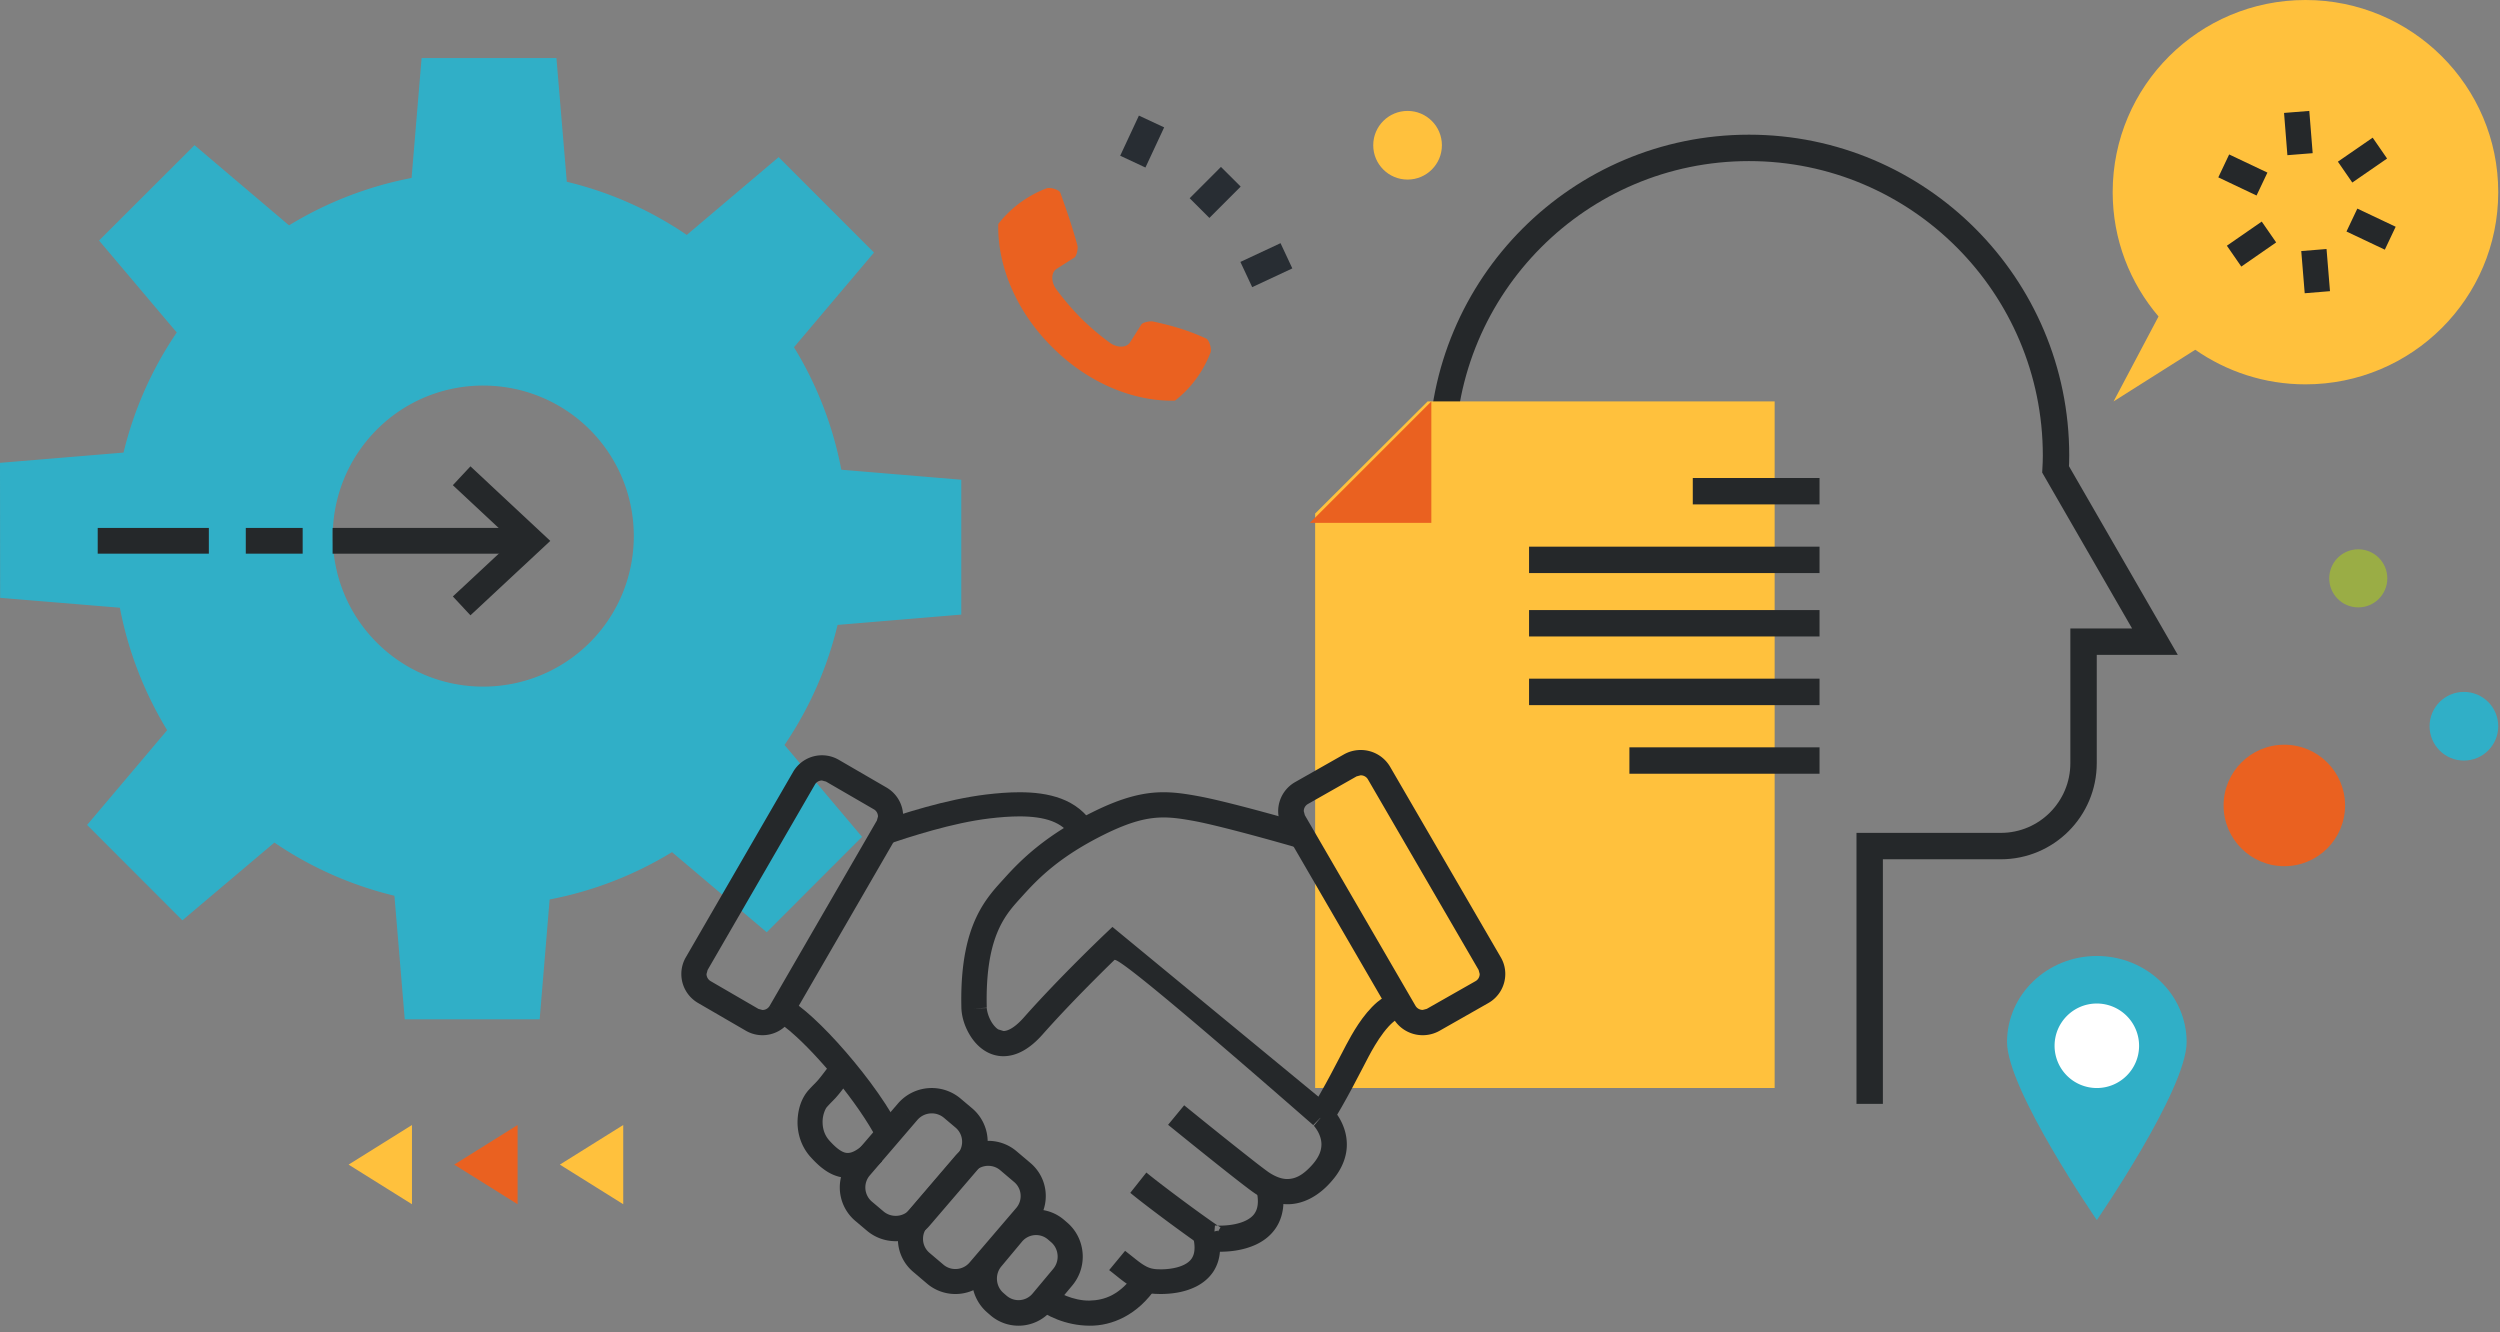 <svg width="426" height="227" viewBox="0 0 426 227" xmlns="http://www.w3.org/2000/svg"><rect x="0" y="0" width="426" height="227" fill="#808080" stroke="none"/><g fill="none" fill-rule="evenodd"><path d="M100.507 73.213c9.99 10.028 9.99 26.248 0 36.27-10.048 10.022-26.312 10.022-36.309.005-10.002-10.027-9.996-26.247.012-36.28 9.985-10.011 26.249-10.011 36.297.005ZM33.146 24.739l-16.27 16.248 13.243 15.67a62.374 62.374 0 0 0-9.068 20.462L0 78.868l.023 23.002 20.405 1.686c1.386 7.286 4.096 14.358 8.056 20.87L14.84 140.57l16.236 16.253 15.682-13.249c6.302 4.305 13.266 7.326 20.451 9.063l1.76 21.056 22.99.006 1.698-20.428a62.643 62.643 0 0 0 20.852-8.068l16.14 13.651 16.242-16.253-13.21-15.654c4.295-6.341 7.321-13.266 9.041-20.462l21.079-1.76V81.748l-20.44-1.708a62.201 62.201 0 0 0-8.067-20.87l13.634-16.134-16.248-16.26-15.653 13.256a61.99 61.99 0 0 0-20.445-9.058L94.816 9.9H71.84l-1.708 20.423a62.86 62.86 0 0 0-20.88 8.077L33.146 24.74Z" fill="#30AFC7"/><g fill="#25282A"><path d="M51.575 94.349v-4.392h-9.693v4.392zm-15.987 0v-4.392H16.65v4.392zM77.167 82.68l10.163 9.486-10.163 9.47 2.996 3.214 13.606-12.68-13.606-12.706-2.996 3.21"/><path d="M89.285 94.349v-4.392h-32.61v4.392z"/></g><path d="M260.992 162.9v-48.257c-9.455-9.49-15.292-22.571-15.292-37.025 0-28.944 23.423-52.418 52.324-52.418 28.887 0 52.323 23.474 52.323 52.418 0 .798-.027 1.586-.073 2.37l7.312 12.68 9.614 16.67h-12.162v20.698c0 7.808-6.301 14.135-14.1 14.135h-22.344V188.1" stroke="#25282A" stroke-width="4.5" style="mix-blend-mode:multiply"/><path fill="#FFC13D" d="M243.265 68.4H302.4v117h-78.3V87.505L243.265 68.4"/><path fill="#EA6120" d="M243.9 89.1h-20.7l20.7-20.7v20.7"/><path stroke="#25282A" stroke-width=".9" fill="#25282A" d="M309.6 85.5h-20.7v-3.6h20.7zm0 11.7H261v-3.6h48.6zm0 10.8H261v-3.6h48.6zm0 11.7H261v-3.6h48.6zm0 11.7h-31.5v-3.6h31.5z"/><circle fill="#EA6120" cx="389.25" cy="137.25" r="10.35"/><circle fill="#30AFC7" cx="419.85" cy="123.75" r="5.85"/><circle fill="#FFC13D" cx="239.85" cy="24.75" r="5.85"/><circle fill="#9AAD45" cx="401.85" cy="98.55" r="4.95"/><path d="M206.26 60.107c.286-.734-.276-2.212-.717-2.415-3.08-1.395-5.434-2.104-9.046-2.907-.462-.104-1.754.112-2.013.514-.635 1.006-1.27 2.022-1.918 3.024-.583.946-2.168 1.015-3.477.056a42.738 42.738 0 0 1-4.9-4.177 44.511 44.511 0 0 1-4.194-4.908c-.955-1.309-.886-2.903.06-3.486 1.003-.64 2.014-1.275 3.02-1.918.398-.25.64-1.555.531-2.013-.786-2.934-1.857-6.07-2.928-9.042-.16-.462-1.672-1.007-2.407-.722a19.16 19.16 0 0 0-6.648 4.325 18.361 18.361 0 0 0-1.517 1.732c-.168 6.973 2.942 14.736 9.094 20.887.026.022.026.03.052.052s.043.048.073.07c6.143 6.15 13.915 9.261 20.888 9.093.596-.467 1.17-.968 1.728-1.512a19.37 19.37 0 0 0 4.32-6.653" fill="#EA6120"/><path stroke="#282D33" stroke-width="4.748" d="m196.222 20.7-3.192 6.843m26.176 16.041-6.838 3.197m-2.637-16.663-5.331 5.34"/><g fill="#25282A"><path d="M222.014 140.252c-.043-.009-12.062-3.508-17.666-4.556-2.063-.382-3.992-.696-6.072-.696-3.455-.008-7.127.91-12.105 3.388-7.97 3.946-12.16 8.064-15.084 11.327-1.323 1.469-3.256 3.44-4.748 6.643-1.497 3.203-2.539 7.578-2.539 13.946 0 .51.009 1.039.022 1.576l.004.056c.1 1.623.683 3.374 1.782 4.972.553.786 1.25 1.533 2.149 2.108.895.58 2.015.966 3.23.962 2.319-.009 4.554-1.305 6.695-3.736 2.98-3.362 6.353-6.84 8.982-9.468a290.025 290.025 0 0 1 3.23-3.19c.534-.515 11.868 8.898 34.001 28.24l1.38-1.653-1.501 1.546.54-.558-.553.545.013.013.54-.558-.553.545c.022.017.41.421.761 1.035.355.618.653 1.413.653 2.271-.013.885-.26 1.915-1.401 3.28l-.004.005c-1.916 2.229-3.291 2.585-4.398 2.61-1.12.01-2.219-.532-3.006-1.038l-.039-.026.03.021c-.264-.158-1.479-1.064-2.919-2.194a698.403 698.403 0 0 1-7.477-5.947c-2.366-1.906-4.173-3.379-4.178-3.379l-2.742 3.324c.005 0 3.235 2.627 6.708 5.405a523.966 523.966 0 0 0 5.02 3.977c1.51 1.172 2.609 2.018 3.279 2.443l.017.013-.026-.018c1.051.662 2.893 1.705 5.333 1.714 2.46.025 5.28-1.203 7.719-4.148 1.708-1.997 2.422-4.157 2.409-6.042-.004-1.953-.692-3.53-1.34-4.603-.658-1.077-1.294-1.691-1.385-1.781l-.056-.056-37.161-30.624-1.393 1.323c-.022.026-7.594 7.21-13.73 14.14-1.722 1.94-2.898 2.288-3.447 2.275l-.887-.275c-.463-.287-.99-.906-1.358-1.649-.372-.725-.584-1.567-.601-2.04l-2.158.108 2.162-.056a57.084 57.084 0 0 1-.021-1.468c.004-5.921.955-9.605 2.14-12.143 1.19-2.542 2.625-4.006 4.044-5.582 2.78-3.079 6.335-6.63 13.795-10.352 4.662-2.302 7.495-2.924 10.172-2.933 1.63 0 3.278.25 5.276.618 2.539.477 6.906 1.598 10.57 2.594 3.671.996 6.672 1.868 6.677 1.868"/><path d="M192.6 203.26c1.425 1.184 4.092 3.214 6.716 5.156 2.636 1.94 5.146 3.744 6.38 4.523l.436.272.51.049c.052.004.487.04 1.167.04 1.395-.009 3.81-.125 6.18-1.211 1.177-.548 2.37-1.376 3.273-2.636.906-1.247 1.447-2.907 1.438-4.764 0-.762-.083-1.559-.253-2.391l-4.27.886a7.58 7.58 0 0 1 .165 1.505c-.009 1.05-.253 1.643-.597 2.137-.501.721-1.482 1.287-2.676 1.612-1.172.334-2.462.414-3.26.41l-.605-.014-.175-.009-.192 2.218 1.138-1.897c-.963-.606-3.53-2.436-6.101-4.337-2.58-1.91-5.252-3.945-6.533-5.009l-2.741 3.46"/><path d="M189 216.425c1.21.93 2.192 1.808 3.397 2.582a8.955 8.955 0 0 0 4.424 1.464h-.004l.965.029c1.601-.013 3.859-.193 6.016-1.262 1.07-.538 2.127-1.337 2.897-2.473.774-1.135 1.214-2.573 1.205-4.172 0-.904-.13-1.867-.396-2.893l-4.22 1.018c.192.744.266 1.367.266 1.875-.004.905-.213 1.439-.491 1.864-.418.622-1.18 1.101-2.206 1.417-1.005.315-2.192.425-3.07.42l-.684-.02h-.004c-.97-.072-1.51-.287-2.31-.783-.783-.492-1.744-1.325-3.07-2.35L189 216.424"/><path d="M176.4 222.73c1.785 1.407 5.102 3.135 9.232 3.17 3.821.046 8.255-1.784 11.468-6.63l-3.613-2.37c-2.627 3.798-5.289 4.67-7.855 4.722-2.749.034-5.489-1.373-6.488-2.207l-2.744 3.315m-44.1-48.67c.493.19 1.876 1.178 3.406 2.603 4.678 4.28 11.567 12.678 14.317 18.637l3.877-1.835c-2.15-4.595-5.972-9.824-9.789-14.232-1.906-2.203-3.808-4.185-5.518-5.756-1.735-1.58-3.161-2.73-4.584-3.377l-1.709 3.96M150.81 144c4.344-1.44 11.435-3.78 17.81-4.541 1.77-.21 3.504-.346 5.111-.346 2.138-.004 4.035.251 5.505.807 1.474.571 2.525 1.361 3.314 2.67l3.75-2.033c-1.284-2.172-3.276-3.64-5.478-4.463-2.207-.827-4.62-1.094-7.09-1.094-1.863 0-3.764.156-5.651.378-7.013.848-14.31 3.295-18.681 4.735l1.41 3.887m75.955 47.7c2.442-3.757 5.261-9.426 6.422-11.61l.004-.01c.549-1.045 1.504-2.75 2.584-4.16.54-.704 1.105-1.328 1.611-1.754.506-.43.934-.62 1.114-.642l-.758-4.324c-1.23.233-2.211.857-3.068 1.564-2.515 2.154-4.31 5.476-5.257 7.238l.021-.04-.017.031c-1.191 2.26-4.002 7.862-6.221 11.268l3.565 2.439"/><path d="M141.14 181.8c-1.153 1.549-1.614 2.112-1.922 2.446-.294.326-.645.635-1.439 1.507-1.247 1.417-1.853 3.33-1.879 5.463-.004 1.943.602 4.114 2.186 5.9l.009.004c.794.884 1.648 1.726 2.678 2.404 1.016.672 2.276 1.176 3.68 1.176 2.038-.004 3.98-1.02 5.847-2.806l-2.955-3.051c-1.452 1.371-2.362 1.625-2.891 1.62-.389 0-.782-.113-1.328-.469-.543-.351-1.175-.94-1.84-1.684l.008.004c-.79-.885-1.12-1.99-1.124-3.098-.025-1.193.474-2.336.786-2.632.7-.775.931-.96 1.427-1.498.478-.525 1.016-1.194 2.19-2.768l-3.433-2.514m-8.147-9.314-1.854-1.08a1.404 1.404 0 0 1-1.21.693l-.687-.185-8.155-4.736a1.408 1.408 0 0 1-.695-1.216l.185-.683 18.284-31.594a1.383 1.383 0 0 1 1.206-.692l.686.185 8.168 4.736c.434.249.683.722.687 1.207l-.185.688-18.284 31.602 1.854 1.074 1.859 1.08 18.284-31.599a5.696 5.696 0 0 0-2.064-7.77l-8.164-4.74a5.685 5.685 0 0 0-2.841-.76 5.679 5.679 0 0 0-4.923 2.836l-18.28 31.59a5.637 5.637 0 0 0-.764 2.84 5.704 5.704 0 0 0 2.833 4.933l8.159 4.736a5.652 5.652 0 0 0 2.837.765 5.703 5.703 0 0 0 4.923-2.828l-1.859-1.083m87.462-32.508 1.892-1.069-.183-.69a1.4 1.4 0 0 1 .702-1.22l8.3-4.71.694-.182c.501 0 .98.255 1.233.694l18.864 32.475.183.685c0 .492-.257.97-.706 1.22l-8.31 4.725-.688.18a1.422 1.422 0 0 1-1.234-.698l-18.855-32.479-1.892 1.07-1.888 1.073 18.855 32.483a5.8 5.8 0 0 0 5.014 2.862c.968 0 1.966-.246 2.864-.754l8.31-4.725a5.698 5.698 0 0 0 2.89-4.957 5.567 5.567 0 0 0-.763-2.831l-18.864-32.475a5.787 5.787 0 0 0-5.013-2.858 5.82 5.82 0 0 0-2.865.754l-8.3 4.712a5.71 5.71 0 0 0-2.895 4.957c0 .96.248 1.944.767 2.832l1.888-1.074"/><path d="m154.672 189.435 1.655 1.4a3.224 3.224 0 0 1 2.448-1.115 3.202 3.202 0 0 1 2.069.751l1.981 1.672a3.147 3.147 0 0 1 1.12 2.42 3.13 3.13 0 0 1-.758 2.051l-8.114 9.452a3.21 3.21 0 0 1-2.448 1.114 3.194 3.194 0 0 1-2.069-.751l-1.977-1.668a3.16 3.16 0 0 1-1.124-2.423 3.126 3.126 0 0 1 .758-2.048l8.114-9.456-3.314-2.799-8.119 9.456a7.437 7.437 0 0 0-1.794 4.847 7.47 7.47 0 0 0 2.657 5.715l1.977 1.667a7.593 7.593 0 0 0 4.891 1.78c2.13 0 4.273-.894 5.767-2.63l8.11-9.457a7.438 7.438 0 0 0 1.798-4.85 7.468 7.468 0 0 0-2.652-5.712l-1.982-1.671a7.601 7.601 0 0 0-4.891-1.78 7.58 7.58 0 0 0-5.762 2.635l1.66 1.4"/><path d="m174.804 207.212 1.632 1.38a7.326 7.326 0 0 0 1.764-4.787 7.34 7.34 0 0 0-2.608-5.628l-2.385-2.019a7.446 7.446 0 0 0-4.813-1.758 7.43 7.43 0 0 0-5.657 2.593l-7.973 9.32a7.33 7.33 0 0 0-1.764 4.782 7.34 7.34 0 0 0 2.608 5.628l2.376 2.019a7.454 7.454 0 0 0 4.813 1.758 7.457 7.457 0 0 0 5.661-2.589l7.978-9.32-3.263-2.759-7.973 9.316a3.161 3.161 0 0 1-2.403 1.094 3.113 3.113 0 0 1-2.034-.74l-2.38-2.019a3.1 3.1 0 0 1-1.1-2.388c0-.728.243-1.44.744-2.023l7.97-9.32a3.152 3.152 0 0 1 2.397-1.094c.732 0 1.447.242 2.038.74l2.385 2.023a3.091 3.091 0 0 1 1.1 2.384 3.07 3.07 0 0 1-.744 2.027l1.631 1.38"/><path d="m172.52 210.165 1.63 1.411a3.111 3.111 0 0 1 2.4-1.12c.73 0 1.44.249 2.03.758l-.038-.034.582.5c.723.628 1.095 1.525 1.099 2.449a3.252 3.252 0 0 1-.744 2.074l-3.529 4.221a3.105 3.105 0 0 1-2.4 1.12 3.08 3.08 0 0 1-2.03-.758l-.043-.035-.497-.432-.042-.039.038.035c-.723-.627-1.095-1.52-1.099-2.444.004-.74.244-1.468.744-2.065l3.529-4.23-3.26-2.823-3.524 4.226a7.631 7.631 0 0 0-1.766 4.892c0 2.13.885 4.27 2.609 5.764l.043.039.496.427-.047-.035.051.04a7.305 7.305 0 0 0 4.799 1.794 7.348 7.348 0 0 0 5.658-2.657l3.529-4.222a7.659 7.659 0 0 0 1.762-4.892c0-2.13-.885-4.274-2.609-5.768l-.539-.466-.038-.035.042.04a7.309 7.309 0 0 0-4.807-1.8 7.364 7.364 0 0 0-5.658 2.653l1.63 1.412"/></g><path d="M392.845 0C374.702 0 360 14.658 360 32.745c0 8.084 2.944 15.467 7.814 21.182l-7.66 14.473 13.92-8.8c5.326 3.7 11.786 5.894 18.77 5.894 18.147 0 32.856-14.665 32.856-32.749C425.7 14.658 410.99 0 392.845 0L388.8 38.7" fill="#FFC13D"/><path d="m378 30.223 6.515 3.093 1.853-3.905-6.519-3.094m2.069 19.108 5.94-4.117-2.458-3.551-5.94 4.112m17.57 7.746-.588-7.184-4.307.35.588 7.188m15.5-11.331-6.532-3.093-1.85 3.905 6.533 3.093m-2.07-19.085-5.927 4.09 2.454 3.556 5.927-4.091m-17.556-7.772.57 7.202 4.307-.342-.575-7.201" fill="#25282A"/><path d="M372.6 177.577c0 8.107-15.3 30.323-15.3 30.323S342 185.684 342 177.577c0-8.106 6.85-14.677 15.3-14.677 8.448 0 15.3 6.571 15.3 14.677Z" fill="#30AFC7"/><path d="M364.5 178.2c0 3.976-3.226 7.2-7.205 7.2a7.197 7.197 0 0 1-7.195-7.2c0-3.976 3.221-7.2 7.195-7.2a7.203 7.203 0 0 1 7.205 7.2Z" fill="#FFF"/><path fill="#EA6120" d="m77.4 198.45 10.8-6.75v13.5z"/><path fill="#FFC13D" d="m59.4 198.45 10.8-6.75v13.5zm36 0 10.8-6.75v13.5z"/></g></svg>